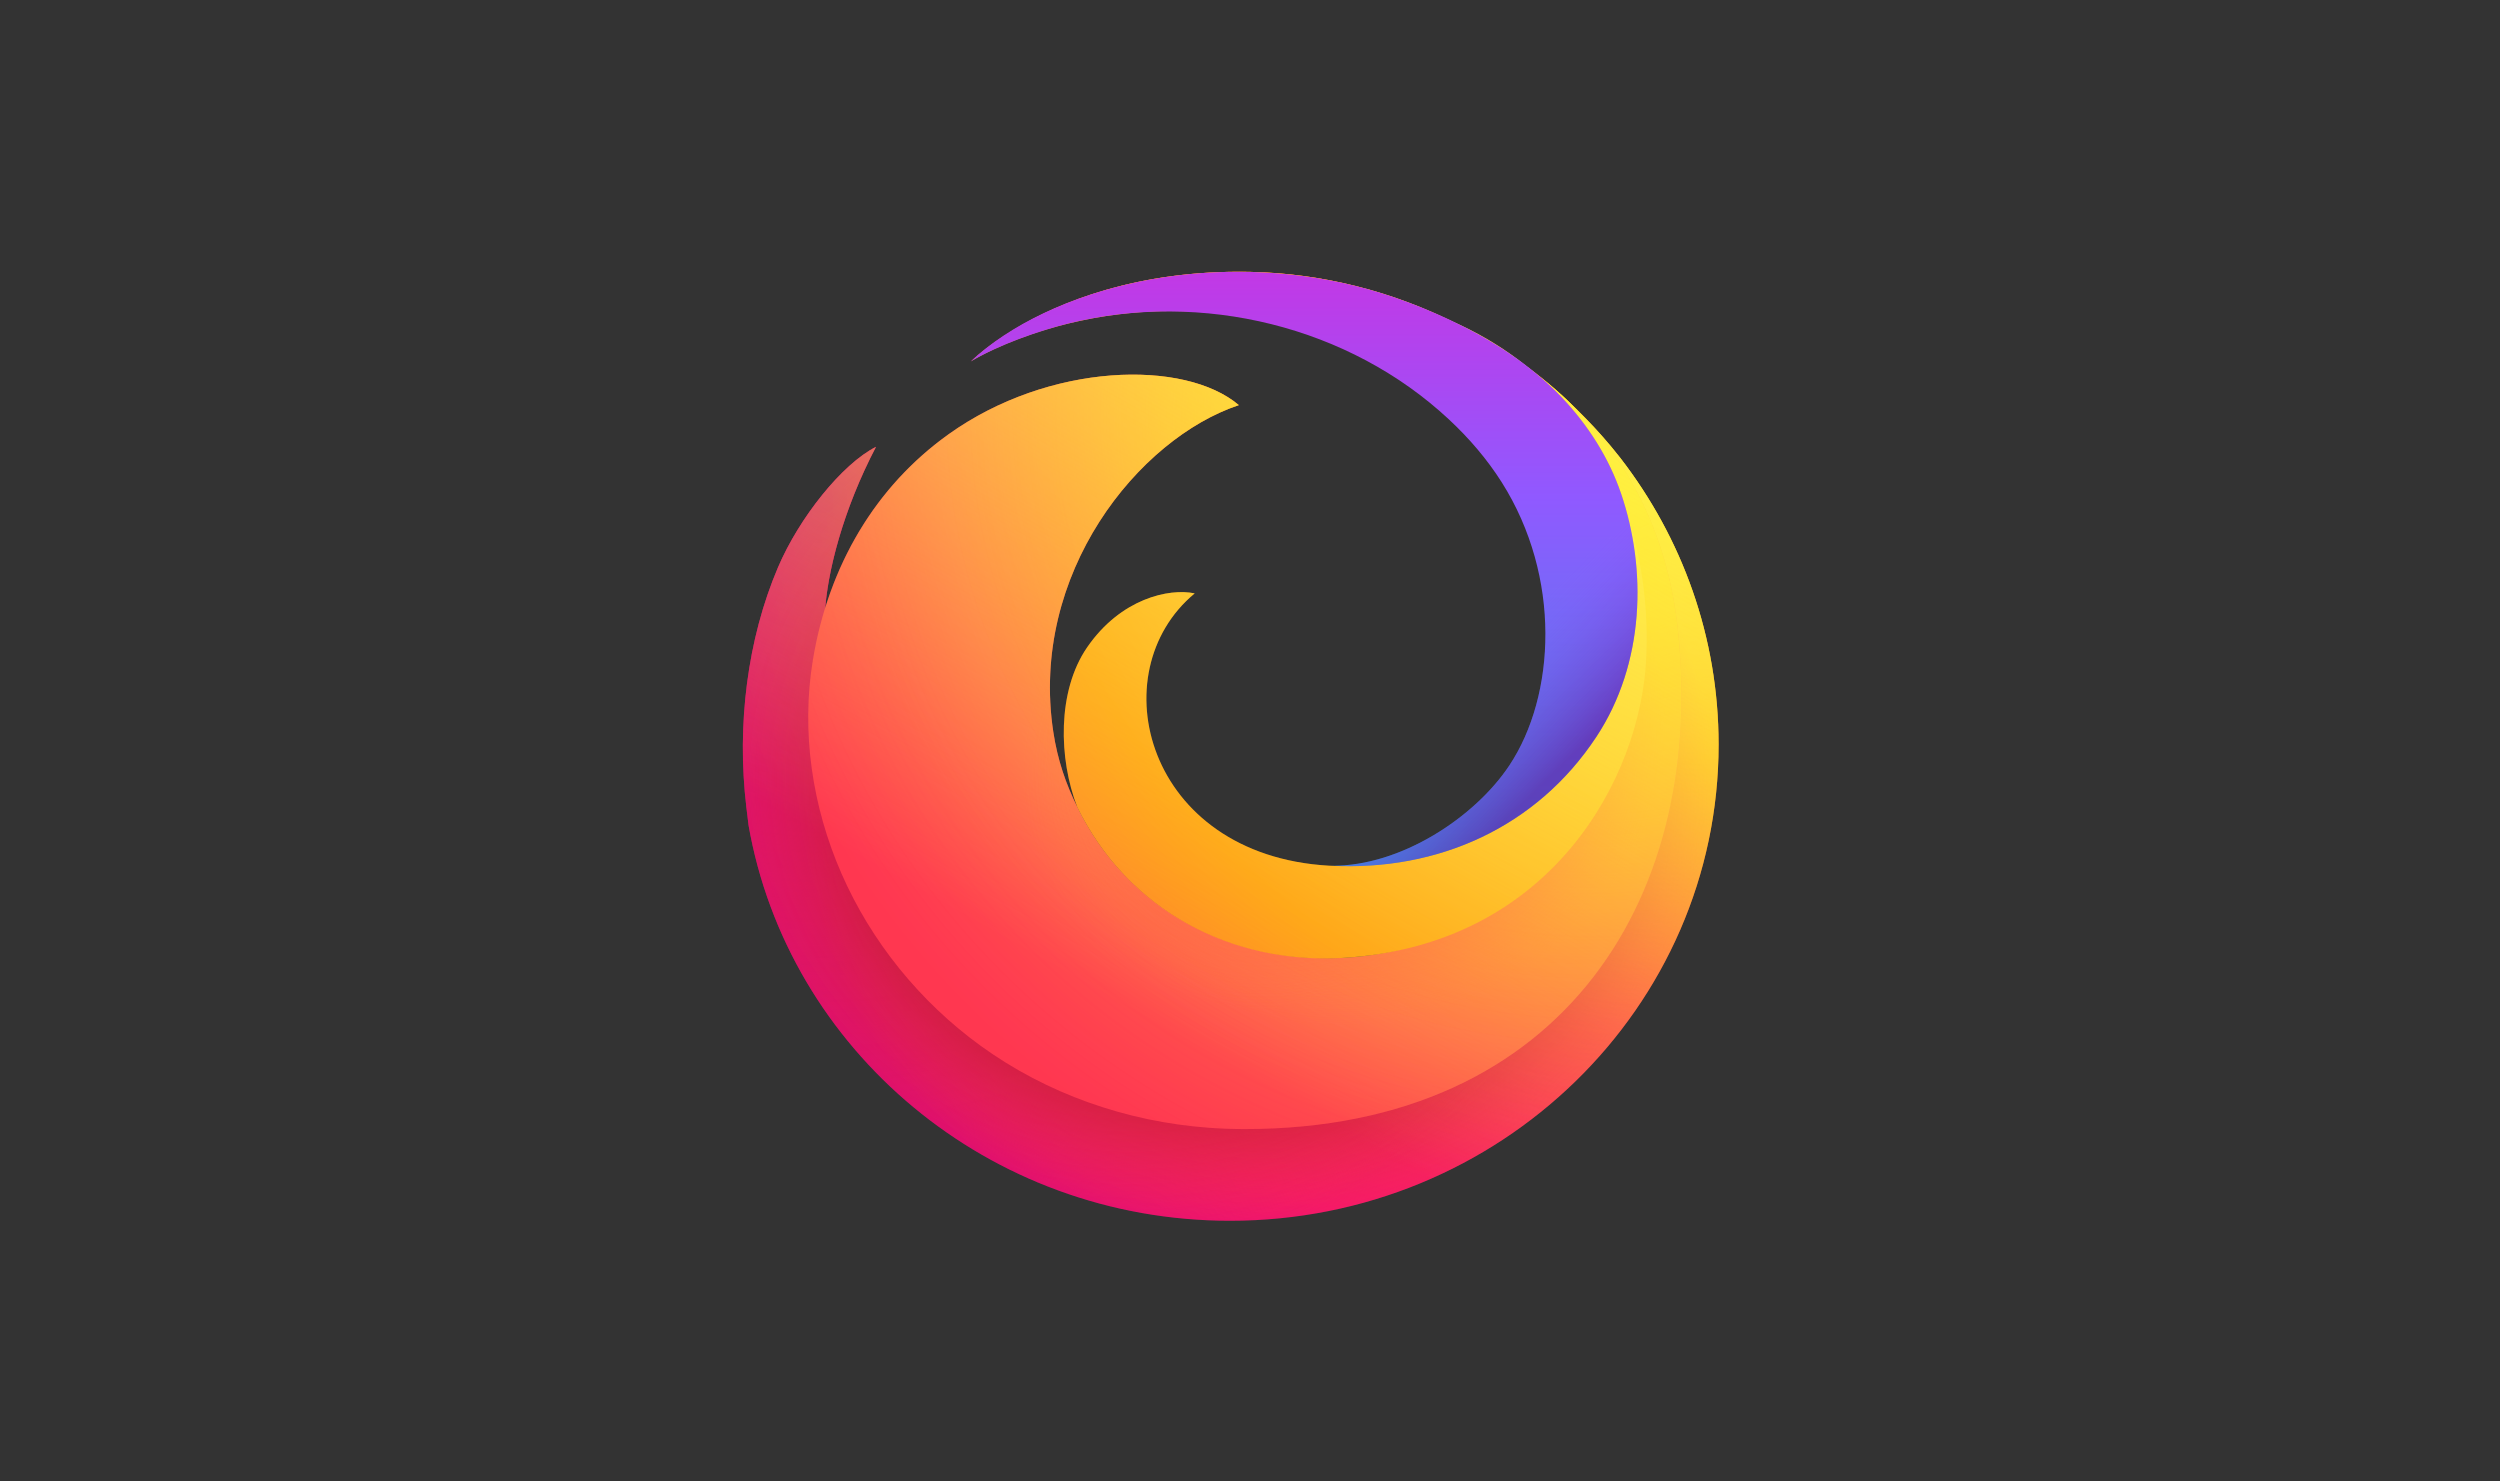 <?xml version="1.0" encoding="utf-8"?>
<svg xmlns="http://www.w3.org/2000/svg" width="108" height="64" viewBox="0 0 108 64" fill="none">
<rect x="0" y="0" width="108" height="64" fill="#333333" stroke="none"/>
<path d="M69.999 19.787C66.189 14.907 60.25 11.866 54.004 11.745C49.111 11.65 45.73 13.08 43.816 14.23C46.376 12.787 50.079 11.968 53.322 12.008C61.663 12.112 70.621 17.636 71.952 27.594C73.479 39.025 65.294 48.565 53.777 48.594C41.108 48.626 33.402 37.715 35.416 27.915C35.516 27.426 35.466 26.95 35.634 26.487C35.73 24.764 36.399 22.063 37.843 19.304C36.384 20.038 34.526 22.36 33.609 24.512C32.287 27.613 31.821 31.322 32.24 34.85C32.272 35.116 32.3 35.381 32.336 35.644C34.033 45.349 42.7 52.737 53.139 52.737C64.795 52.737 74.244 43.526 74.244 32.163C74.244 27.517 72.663 23.231 69.999 19.787Z" fill="url(#paint0_radial_8904_361)"/>
<g opacity="0.67">
<path d="M69.999 19.787C66.189 14.907 60.25 11.866 54.004 11.745C49.111 11.65 45.73 13.08 43.816 14.23C46.376 12.787 50.079 11.968 53.322 12.008C61.663 12.112 70.621 17.636 71.952 27.594C73.479 39.025 65.294 48.565 53.777 48.594C41.108 48.626 33.402 37.715 35.416 27.915C35.516 27.426 35.466 26.95 35.634 26.487C35.73 24.764 36.399 22.063 37.843 19.304C36.384 20.038 34.526 22.36 33.609 24.512C32.287 27.613 31.821 31.322 32.24 34.85C32.272 35.116 32.3 35.381 32.336 35.644C34.033 45.349 42.7 52.737 53.139 52.737C64.795 52.737 74.244 43.526 74.244 32.163C74.244 27.517 72.663 23.231 69.999 19.787Z" fill="url(#paint1_radial_8904_361)"/>
</g>
<path d="M69.999 19.787C66.189 14.907 60.25 11.866 54.004 11.745C49.111 11.65 45.73 13.08 43.816 14.23C46.376 12.787 50.079 11.968 53.322 12.008C61.663 12.112 70.621 17.636 71.952 27.594C73.479 39.025 65.294 48.565 53.777 48.594C41.108 48.626 33.402 37.715 35.416 27.915C35.516 27.426 35.466 26.95 35.634 26.487C35.73 24.764 36.399 22.063 37.843 19.304C36.384 20.038 34.526 22.36 33.609 24.512C32.287 27.613 31.821 31.322 32.24 34.85C32.272 35.116 32.3 35.381 32.336 35.644C34.033 45.349 42.7 52.737 53.139 52.737C64.795 52.737 74.244 43.526 74.244 32.163C74.244 27.517 72.663 23.231 69.999 19.787Z" fill="url(#paint2_radial_8904_361)"/>
<path d="M69.999 19.787C66.189 14.907 60.25 11.866 54.004 11.745C49.111 11.65 45.73 13.08 43.816 14.23C46.376 12.787 50.079 11.968 53.322 12.008C61.663 12.112 70.621 17.636 71.952 27.594C73.479 39.025 65.294 48.565 53.777 48.594C41.108 48.626 33.402 37.715 35.416 27.915C35.516 27.426 35.466 26.95 35.634 26.487C35.73 24.764 36.399 22.063 37.843 19.304C36.384 20.038 34.526 22.36 33.609 24.512C32.287 27.613 31.821 31.322 32.24 34.85C32.272 35.116 32.3 35.381 32.336 35.644C34.033 45.349 42.7 52.737 53.139 52.737C64.795 52.737 74.244 43.526 74.244 32.163C74.244 27.517 72.663 23.231 69.999 19.787Z" fill="url(#paint3_radial_8904_361)"/>
<path d="M69.999 19.787C66.189 14.907 60.25 11.866 54.004 11.745C49.111 11.65 45.73 13.08 43.816 14.23C46.376 12.787 50.079 11.968 53.322 12.008C61.663 12.112 70.621 17.636 71.952 27.594C73.479 39.025 65.294 48.565 53.777 48.594C41.108 48.626 33.402 37.715 35.416 27.915C35.516 27.426 35.466 26.95 35.634 26.487C35.73 24.764 36.399 22.063 37.843 19.304C36.384 20.038 34.526 22.36 33.609 24.512C32.287 27.613 31.821 31.322 32.24 34.85C32.272 35.116 32.3 35.381 32.336 35.644C34.033 45.349 42.7 52.737 53.139 52.737C64.795 52.737 74.244 43.526 74.244 32.163C74.244 27.517 72.663 23.231 69.999 19.787Z" fill="url(#paint4_radial_8904_361)"/>
<path d="M71.952 27.594C72.121 28.856 72.17 30.097 72.111 31.307C72.81 31.206 73.51 31.115 74.211 31.036C73.978 26.825 72.446 22.95 69.999 19.787C66.189 14.907 60.25 11.866 54.004 11.745C49.11 11.65 45.729 13.08 43.816 14.23C46.376 12.787 50.079 11.968 53.322 12.008C61.663 12.112 70.621 17.636 71.952 27.594Z" fill="url(#paint5_linear_8904_361)"/>
<path d="M72.465 27.025C71.279 16.618 61.736 11.941 53.322 12.008C50.079 12.034 46.376 12.787 43.816 14.23C42.621 14.949 41.999 15.557 41.941 15.615C42.009 15.561 42.212 15.398 42.548 15.174C42.559 15.166 42.57 15.159 42.581 15.152C42.59 15.145 42.6 15.139 42.61 15.132C43.83 14.312 45.207 13.716 46.663 13.302C48.887 12.668 51.295 12.455 53.61 12.512C63.126 13.045 69.842 20.727 70.076 28.904C70.269 35.672 64.574 41.069 58.008 41.382C53.233 41.609 48.736 39.362 46.538 34.866C46.048 33.866 45.69 32.85 45.503 31.621C44.462 24.779 49.185 18.945 53.517 17.501C51.18 15.515 45.325 15.65 40.967 18.768C37.828 21.014 35.792 24.43 35.117 28.507C34.603 31.614 35.088 34.846 36.35 37.733C37.637 40.674 39.73 43.267 42.361 45.176C45.219 47.249 48.659 48.456 52.205 48.718C52.728 48.757 53.253 48.776 53.777 48.776C67.721 48.776 73.771 38.482 72.465 27.025Z" fill="url(#paint6_radial_8904_361)"/>
<path d="M72.465 27.025C71.279 16.618 61.736 11.941 53.322 12.008C50.079 12.034 46.376 12.787 43.816 14.23C42.621 14.949 41.999 15.557 41.941 15.615C42.009 15.561 42.212 15.398 42.548 15.174C42.559 15.166 42.57 15.159 42.581 15.152C42.59 15.145 42.6 15.139 42.61 15.132C43.83 14.312 45.207 13.716 46.663 13.302C48.887 12.668 51.295 12.455 53.61 12.512C63.126 13.045 69.842 20.727 70.076 28.904C70.269 35.672 64.574 41.069 58.008 41.382C53.233 41.609 48.736 39.362 46.538 34.866C46.048 33.866 45.69 32.85 45.503 31.621C44.462 24.779 49.185 18.945 53.517 17.501C51.18 15.515 45.325 15.65 40.967 18.768C37.828 21.014 35.792 24.43 35.117 28.507C34.603 31.614 35.088 34.846 36.35 37.733C37.637 40.674 39.73 43.267 42.361 45.176C45.219 47.249 48.659 48.456 52.205 48.718C52.728 48.757 53.253 48.776 53.777 48.776C67.721 48.776 73.771 38.482 72.465 27.025Z" fill="url(#paint7_radial_8904_361)"/>
<path opacity="0.53" d="M72.465 27.025C71.279 16.618 61.736 11.941 53.322 12.008C50.079 12.034 46.376 12.787 43.816 14.23C42.621 14.949 41.999 15.557 41.941 15.615C42.009 15.561 42.212 15.398 42.548 15.174C42.559 15.166 42.57 15.159 42.581 15.152C42.59 15.145 42.6 15.139 42.61 15.132C43.83 14.312 45.207 13.716 46.663 13.302C48.887 12.668 51.295 12.455 53.61 12.512C63.126 13.045 69.842 20.727 70.076 28.904C70.269 35.672 64.574 41.069 58.008 41.382C53.233 41.609 48.736 39.362 46.538 34.866C46.048 33.866 45.69 32.85 45.503 31.621C44.462 24.779 49.185 18.945 53.517 17.501C51.18 15.515 45.325 15.65 40.967 18.768C37.828 21.014 35.792 24.43 35.117 28.507C34.603 31.614 35.088 34.846 36.35 37.733C37.637 40.674 39.73 43.267 42.361 45.176C45.219 47.249 48.659 48.456 52.205 48.718C52.728 48.757 53.253 48.776 53.777 48.776C67.721 48.776 73.771 38.482 72.465 27.025Z" fill="url(#paint8_radial_8904_361)"/>
<path opacity="0.53" d="M72.465 27.025C71.279 16.618 61.736 11.941 53.322 12.008C50.079 12.034 46.376 12.787 43.816 14.23C42.621 14.949 41.999 15.557 41.941 15.615C42.009 15.561 42.212 15.398 42.548 15.174C42.559 15.166 42.57 15.159 42.581 15.152C42.59 15.145 42.6 15.139 42.61 15.132C43.83 14.312 45.207 13.716 46.663 13.302C48.887 12.668 51.295 12.455 53.61 12.512C63.126 13.045 69.842 20.727 70.076 28.904C70.269 35.672 64.574 41.069 58.008 41.382C53.233 41.609 48.736 39.362 46.538 34.866C46.048 33.866 45.69 32.85 45.503 31.621C44.462 24.779 49.185 18.945 53.517 17.501C51.18 15.515 45.325 15.65 40.967 18.768C37.828 21.014 35.792 24.43 35.117 28.507C34.603 31.614 35.088 34.846 36.35 37.733C37.637 40.674 39.73 43.267 42.361 45.176C45.219 47.249 48.659 48.456 52.205 48.718C52.728 48.757 53.253 48.776 53.777 48.776C67.721 48.776 73.771 38.482 72.465 27.025Z" fill="url(#paint9_radial_8904_361)"/>
<path d="M58.008 41.382C67.019 40.849 70.875 33.594 71.117 28.444C71.494 20.403 66.588 11.73 53.609 12.512C51.295 12.455 48.887 12.668 46.663 13.302C44.714 13.881 43.36 14.639 42.61 15.132C42.6 15.139 42.59 15.145 42.581 15.152C42.569 15.159 42.559 15.166 42.547 15.174C42.346 15.311 42.148 15.455 41.956 15.605C42.316 15.365 46.792 12.795 53.011 13.588C60.46 14.539 67.273 20.177 67.273 27.616C67.273 33.34 62.725 37.709 57.4 37.397C49.489 36.934 47.496 29.043 51.61 25.634C50.5 25.402 48.415 25.857 46.962 27.968C45.66 29.863 45.733 32.791 46.537 34.866C48.735 39.362 53.236 41.664 58.008 41.382Z" fill="url(#paint10_radial_8904_361)"/>
<path d="M69.999 19.786C69.434 19.063 68.817 18.385 68.164 17.746C67.641 17.205 67.08 16.707 66.49 16.246C66.83 16.536 67.157 16.84 67.464 17.163C68.606 18.364 69.51 19.783 70.037 21.337C71.137 24.58 71.066 28.639 68.964 31.828C66.46 35.627 62.383 37.502 57.975 37.411C57.785 37.411 57.593 37.408 57.401 37.397C49.489 36.933 47.497 29.043 51.61 25.634C50.501 25.401 48.415 25.857 46.963 27.968C45.66 29.863 45.733 32.79 46.538 34.866C46.049 33.866 45.69 32.849 45.503 31.621C44.462 24.779 49.185 18.945 53.517 17.501C51.18 15.515 45.325 15.65 40.967 18.768C38.427 20.585 36.61 23.169 35.651 26.249C35.792 24.521 36.463 21.94 37.843 19.304C36.384 20.038 34.526 22.36 33.609 24.511C32.287 27.613 31.821 31.322 32.24 34.85C32.272 35.116 32.3 35.381 32.336 35.644C34.033 45.349 42.7 52.737 53.139 52.737C64.795 52.737 74.244 43.526 74.244 32.163C74.244 27.516 72.663 23.231 69.999 19.786Z" fill="url(#paint11_linear_8904_361)"/>
<path d="M70.036 21.337C69.509 19.783 68.605 18.364 67.464 17.163C66.119 15.748 64.445 14.673 62.672 13.836C61.164 13.124 59.589 12.562 57.961 12.212C55.046 11.586 51.987 11.598 49.233 12.163C46.239 12.777 43.605 14.037 41.94 15.613C43.189 14.875 44.931 14.276 46.172 13.971C51.931 12.556 58.273 14.089 62.597 18.122C63.467 18.933 64.246 19.84 64.878 20.84C67.457 24.918 67.213 30.046 65.202 33.07C63.708 35.316 60.509 37.424 57.524 37.401C62.103 37.634 66.374 35.756 68.964 31.828C71.065 28.64 71.137 24.58 70.036 21.337Z" fill="url(#paint12_linear_8904_361)"/>
<path d="M70.036 21.337C69.509 19.783 68.605 18.364 67.464 17.163C66.119 15.748 64.445 14.673 62.672 13.836C61.164 13.124 59.589 12.562 57.961 12.212C55.046 11.586 51.987 11.598 49.233 12.163C46.239 12.777 43.605 14.037 41.94 15.613C43.189 14.875 44.931 14.276 46.172 13.971C51.931 12.556 58.273 14.089 62.597 18.122C63.467 18.933 64.246 19.84 64.878 20.84C67.457 24.918 67.213 30.046 65.202 33.07C63.708 35.316 60.509 37.424 57.524 37.401C62.103 37.634 66.374 35.756 68.964 31.828C71.065 28.64 71.137 24.58 70.036 21.337Z" fill="url(#paint13_linear_8904_361)"/>
<defs>
<radialGradient id="paint0_radial_8904_361" cx="0" cy="0" r="1" gradientUnits="userSpaceOnUse" gradientTransform="translate(69.781 19.507) scale(47.833 46.632)">
<stop stop-color="#FFF44F"/>
<stop offset="0.295" stop-color="#FF980E"/>
<stop offset="0.432" stop-color="#FF5D36"/>
<stop offset="0.53" stop-color="#FF3750"/>
<stop offset="0.749" stop-color="#F5156C"/>
<stop offset="0.765" stop-color="#F1136E"/>
<stop offset="0.88" stop-color="#DA057A"/>
<stop offset="0.953" stop-color="#D2007F"/>
</radialGradient>
<radialGradient id="paint1_radial_8904_361" cx="0" cy="0" r="1" gradientUnits="userSpaceOnUse" gradientTransform="translate(35.584 21.436) scale(28.309 27.598)">
<stop stop-color="#B5007F"/>
<stop offset="1" stop-color="#F5156C" stop-opacity="0"/>
</radialGradient>
<radialGradient id="paint2_radial_8904_361" cx="0" cy="0" r="1" gradientUnits="userSpaceOnUse" gradientTransform="translate(73.87 16.853) scale(56.169 54.758)">
<stop stop-color="#FFDD00" stop-opacity="0.6"/>
<stop offset="0.084" stop-color="#FFD801" stop-opacity="0.524"/>
<stop offset="0.182" stop-color="#FECA05" stop-opacity="0.435"/>
<stop offset="0.288" stop-color="#FEB20C" stop-opacity="0.339"/>
<stop offset="0.4" stop-color="#FD9115" stop-opacity="0.239"/>
<stop offset="0.515" stop-color="#FB6621" stop-opacity="0.134"/>
<stop offset="0.633" stop-color="#F9332F" stop-opacity="0.028"/>
<stop offset="0.664" stop-color="#F92433" stop-opacity="0"/>
</radialGradient>
<radialGradient id="paint3_radial_8904_361" cx="0" cy="0" r="1" gradientUnits="userSpaceOnUse" gradientTransform="translate(54.371 34.55) scale(72.462 70.641)">
<stop offset="0.153" stop-color="#960E18"/>
<stop offset="0.206" stop-color="#CC2335" stop-opacity="0.554"/>
<stop offset="0.249" stop-color="#F13148" stop-opacity="0.191"/>
<stop offset="0.272" stop-color="#FF3750" stop-opacity="0"/>
</radialGradient>
<radialGradient id="paint4_radial_8904_361" cx="0" cy="0" r="1" gradientUnits="userSpaceOnUse" gradientTransform="translate(48.888 33.662) scale(72.462 70.641)">
<stop offset="0.113" stop-color="#960E18"/>
<stop offset="0.189" stop-color="#CC2335" stop-opacity="0.554"/>
<stop offset="0.252" stop-color="#F13148" stop-opacity="0.191"/>
<stop offset="0.284" stop-color="#FF3750" stop-opacity="0"/>
</radialGradient>
<linearGradient id="paint5_linear_8904_361" x1="56.239" y1="15.725" x2="68.171" y2="36.923" gradientUnits="userSpaceOnUse">
<stop stop-color="#FFBC04"/>
<stop offset="0.26" stop-color="#FFA202" stop-opacity="0.489"/>
<stop offset="0.508" stop-color="#FF8E00" stop-opacity="0"/>
</linearGradient>
<radialGradient id="paint6_radial_8904_361" cx="0" cy="0" r="1" gradientUnits="userSpaceOnUse" gradientTransform="translate(68.778 17.931) scale(44.897 43.769)">
<stop stop-color="#FF980E"/>
<stop offset="0.295" stop-color="#FF7139"/>
<stop offset="0.485" stop-color="#FF5B51"/>
<stop offset="0.626" stop-color="#FF4F5E"/>
<stop offset="0.737" stop-color="#FF4055"/>
<stop offset="0.843" stop-color="#FF3750"/>
</radialGradient>
<radialGradient id="paint7_radial_8904_361" cx="0" cy="0" r="1" gradientUnits="userSpaceOnUse" gradientTransform="translate(68.778 17.931) scale(44.897 43.769)">
<stop offset="0.084" stop-color="#FFDE08"/>
<stop offset="0.208" stop-color="#FFD609" stop-opacity="0.832"/>
<stop offset="0.403" stop-color="#FFBF0B" stop-opacity="0.568"/>
<stop offset="0.644" stop-color="#FF9B0F" stop-opacity="0.242"/>
<stop offset="0.822" stop-color="#FF7B12" stop-opacity="0"/>
</radialGradient>
<radialGradient id="paint8_radial_8904_361" cx="0" cy="0" r="1" gradientUnits="userSpaceOnUse" gradientTransform="translate(58.405 31.547) rotate(75.333) scale(21.501 22.943)">
<stop offset="0.363" stop-color="#FF3750"/>
<stop offset="0.411" stop-color="#FF444B" stop-opacity="0.789"/>
<stop offset="0.59" stop-color="#FF7139" stop-opacity="0"/>
</radialGradient>
<radialGradient id="paint9_radial_8904_361" cx="0" cy="0" r="1" gradientUnits="userSpaceOnUse" gradientTransform="translate(54.609 33.365) rotate(75.333) scale(21.501 22.004)">
<stop offset="0.216" stop-color="#FF3750" stop-opacity="0.8"/>
<stop offset="0.27" stop-color="#FF444B" stop-opacity="0.632"/>
<stop offset="0.474" stop-color="#FF7139" stop-opacity="0"/>
</radialGradient>
<radialGradient id="paint10_radial_8904_361" cx="0" cy="0" r="1" gradientUnits="userSpaceOnUse" gradientTransform="translate(77.738 12.987) scale(75.884 73.978)">
<stop offset="0.054" stop-color="#FFF44F"/>
<stop offset="0.457" stop-color="#FF980E"/>
<stop offset="0.521" stop-color="#FF8424"/>
<stop offset="0.587" stop-color="#FF7634"/>
<stop offset="0.639" stop-color="#FF7139"/>
</radialGradient>
<linearGradient id="paint11_linear_8904_361" x1="63.189" y1="15.357" x2="42.487" y2="52.139" gradientUnits="userSpaceOnUse">
<stop stop-color="#FFF44F" stop-opacity="0.8"/>
<stop offset="0.75" stop-color="#FFF44F" stop-opacity="0"/>
</linearGradient>
<linearGradient id="paint12_linear_8904_361" x1="56.34" y1="37.525" x2="56.34" y2="12.001" gradientUnits="userSpaceOnUse">
<stop stop-color="#3A8EE6"/>
<stop offset="0.236" stop-color="#5C79F0"/>
<stop offset="0.629" stop-color="#9059FF"/>
<stop offset="1" stop-color="#C139E6"/>
</linearGradient>
<linearGradient id="paint13_linear_8904_361" x1="46.705" y1="11.884" x2="67.41" y2="33.122" gradientUnits="userSpaceOnUse">
<stop offset="0.805" stop-color="#9059FF" stop-opacity="0"/>
<stop offset="1" stop-color="#6E008B" stop-opacity="0.5"/>
</linearGradient>
</defs>
</svg>